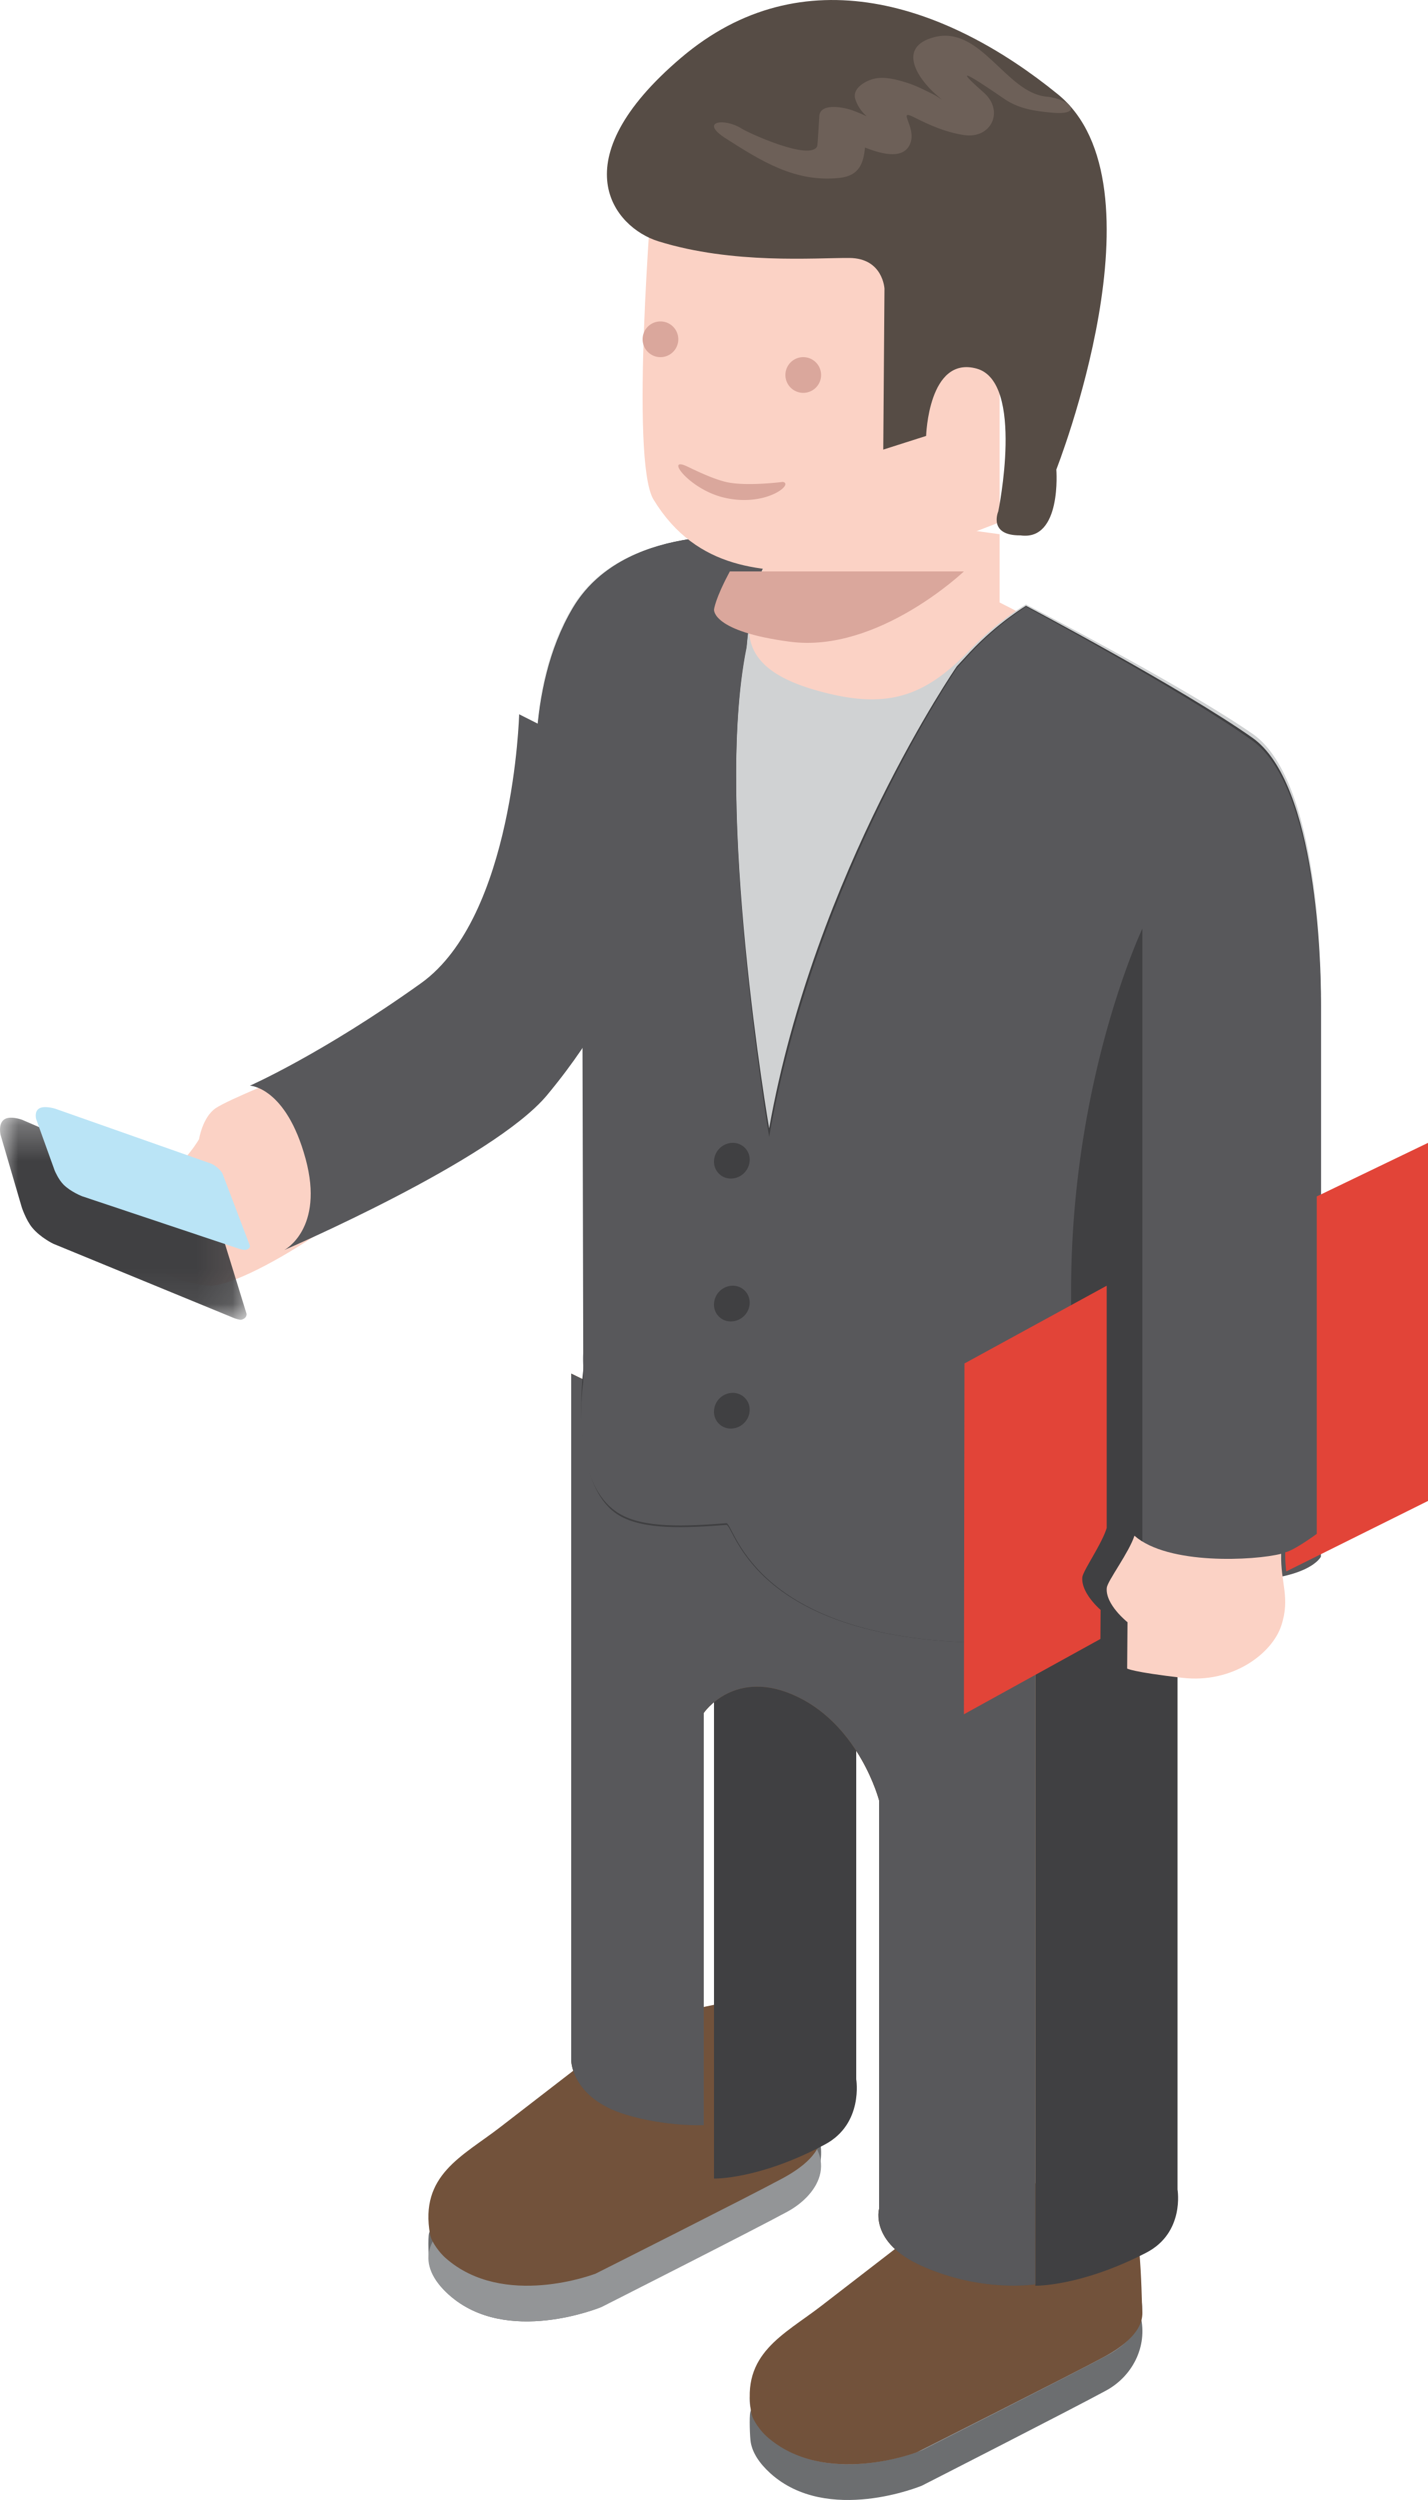 <svg width="40" height="70" viewBox="0 0 40 70" xmlns="http://www.w3.org/2000/svg" xmlns:xlink="http://www.w3.org/1999/xlink"><defs><path id="a" d="M0 5.954V.295h6.907v5.66z"/></defs><g fill="none" fill-rule="evenodd"><path d="M27.76 64.283s1.936-.725 3.311.147c.2.128.807.178.86.356.24.824-.156 1.713-.938 2.144-.907.495-5.17 2.669-5.17 2.669s-2.64 1.101-4.244-.346c-.317-.287-.5-.58-.55-.867-.024-.132-.044-.717-.012-.846.102-.4.503-.323 1.155-.634 1.31-.624 5.588-2.623 5.588-2.623" fill="#6C6E70"/><path d="M27.798 63.282s1.95-.724 3.336.149c1.45.912.836 2-.079 2.498-.914.497-5.208 2.67-5.208 2.67s-2.66 1.102-4.277-.347c-.925-.828-.723-1.72.597-2.345 1.32-.626 5.63-2.625 5.63-2.625" fill="#939597"/><path d="M26.409 61.938s3.599-1.542 4.991-.671c.587.366.568 3.064.597 3.437.046.556-.528.994-1.077 1.291-.919.496-5.234 2.666-5.234 2.666s-2.589 1.003-4.214-.443c-.137-.122-.386-.43-.425-.65-.301-1.665.906-2.191 1.952-2.998l3.41-2.632" fill="#72523B"/><path d="M32.984 41L29 43.102V64s1.261.029 3.109-.925c1.084-.562.875-1.767.875-1.767V41z" fill="#404042"/><path d="M18.76 59.282s1.937-.724 3.311.149c.199.127.808.176.86.355.24.824-.156 1.713-.937 2.143-.908.496-5.17 2.67-5.17 2.67s-2.64 1.102-4.246-.347c-.317-.285-.5-.578-.55-.865-.023-.133-.043-.718-.012-.846.103-.401.503-.323 1.156-.635 1.31-.625 5.588-2.624 5.588-2.624" fill="#6C6E70"/><path d="M18.798 59.282s1.951-.724 3.336.148c1.45.913.835 2-.078 2.497-.914.498-5.209 2.672-5.209 2.672s-2.66 1.102-4.278-.347c-.924-.828-.722-1.72.599-2.346 1.32-.624 5.63-2.624 5.63-2.624" fill="#939597"/><path d="M17.408 56.937s3.6-1.541 4.992-.67c.587.365.567 3.063.597 3.437.046.556-.528.993-1.078 1.29-.918.497-5.235 2.668-5.235 2.668s-2.586 1.003-4.211-.445c-.138-.12-.387-.43-.426-.65-.302-1.665.906-2.19 1.952-2.997 1.165-.901 3.41-2.633 3.41-2.633" fill="#72523B"/><path d="M23.984 39L20 41.173V61s1.262.032 3.108-.955c1.086-.58.876-1.826.876-1.826V39z" fill="#404042"/><path d="M28 14.958v2.796s-2.515 2.06-4.955.883c-2.439-1.176-2.016-2.355-2.016-2.355L21 14l7 .958z" fill="#FBD2C5"/><path d="M18.536 39.698V38L29 43v20.962s-1.487.247-3.193-.52c-1.449-.653-1.183-1.594-1.183-1.594V50.412s-.529-2.048-2.276-2.898l-.011-.004c-1.75-.842-2.624.452-2.624.452v11.542s-1.047.051-2.187-.295C15.999 58.747 16 57.685 16 57.685V38.46l2.536 1.237z" fill="#744C28"/><path d="M29 17.406s-3.81-2.316-7.84-2.405c-4.03-.09-1.276 5.64-.79 6.631.486.99 2.268 1.825 3.807 1.085 1.54-.74 4.823-5.31 4.823-5.31" fill="#FBD2C5"/><path d="M18.536 39.7V38L29 43v20.962s-1.487.247-3.193-.52c-1.449-.652-1.183-1.594-1.183-1.594V50.413s-.529-2.05-2.276-2.898l-.011-.005c-1.75-.84-2.624.453-2.624.453v11.542s-1.047.05-2.187-.295C15.999 58.746 16 57.687 16 57.687V38.462l2.536 1.237z" fill="#58585B"/><path d="M16.038 16.998c1.39-2.312 4.859-2.033 5.781-1.93.058.007-.533.745-.744 1.737-.203.95-.289 1.933 1.782 2.522 1.968.561 3.03.202 4.323-1.143.78-.81 1.559-1.26 1.559-1.26s4.351 2.246 6.342 3.62c1.993 1.373 1.919 7.31 1.919 7.31-1.243 1.083-3.187 1.123-4.472 1.001l.397 12.842s-2.206 2.61-4.954 2.273c-2.367-.29-3.844-.652-6.813-1.901-5.389-2.267-4.82-4.185-4.82-4.185V23.926a12.381 12.381 0 0 1-1.169-.487s-.738-3.766.87-6.441" fill="#D0D2D3"/><path d="M31 28.3v14.255s1.95 1 4 0V28c-.35.279-1.16.424-2 .466-1.23.062-2-.166-2-.166" fill="#FBD2C5"/><path d="M17.657 26.382L15 20.658l.031.011c.078-1.164.337-2.492 1.008-3.63 1.39-2.36 4.858-2.075 5.78-1.97.058.007-.577.753-.744 1.773-.078.472-.132.882-.164 1.254-.002.007-.004.012-.004.018-.914 4.472.638 13.481.638 13.481 1.275-7.173 5.257-12.938 5.257-12.938.124-.135.25-.272.378-.408.78-.826 1.56-1.286 1.56-1.286s4.35 2.291 6.341 3.694c1.825 1.282 1.916 6.457 1.919 7.321v15.203s-.316.675-2.519.675c-2.048 0-2.518-.675-2.518-.675v-.025c0 1.115-1.088 2.855-4.198 2.844-6.603-.02-7.159-3.184-7.411-3.303-1.161.09-2.326.144-3.012-.265-1.426-.849-1.003-4.082-1.003-4.082l1.318-11.968z" fill="#404042"/><path d="M8.8 34.616c2.026-1.347 5.583-3.012 7.052-4.955C16.993 28.15 19 22.768 19 22.768c-.827-.977-1.356-.198-1.772-.856-.61-.971-1.627-.911-1.627-.911s-1.383 4.34-2.272 5.543c-1.103 1.487-5.187 3.546-5.187 3.546s-1.732.69-2.102.94c-.369.254-.464.866-.464.866s-.357.622-.827.892c-.398.226-.808.534-.742 1.945.044.998 1.342 1.22 1.842 1.265.465.041 1.703-.551 2.952-1.382" fill="#FBD2C5"/><path d="M14.542 20s-.148 5.672-2.752 7.532C9.015 29.514 7 30.399 7 30.399s1.01.03 1.56 2.047C9.094 34.412 7.964 35 7.964 35s5.845-2.514 7.363-4.34c1.517-1.826 1.99-3.128 1.99-3.128l.682-5.79L14.542 20z" fill="#58585B"/><path d="M16.31 26.32L15 20.74l.031.011c.078-1.181.337-2.528 1.008-3.683 1.39-2.394 4.858-2.105 5.78-1.998.058.007-.577.765-.744 1.799-.078.478-.132.894-.164 1.272-.002.006-.004.011-.004.017-.914 4.537.638 13.676.638 13.676 1.275-7.277 5.257-13.124 5.257-13.124l.378-.414c.78-.838 1.56-1.305 1.56-1.305s4.35 2.325 6.341 3.747c1.825 1.3 1.916 6.55 1.919 7.427v15.422s-.316.684-2.519.684c-2.048 0-2.518-.684-2.518-.684v-.025c0 1.13-1.088 2.447-4.198 2.438-6.603-.02-7.159-3.23-7.411-3.351-1.161.09-2.326.145-3.012-.27-1.426-.861-1.003-3.693-1.003-3.693l-.03-12.367z" fill="#58585B"/><path d="M32 26s-1.991 4.193-1.997 10.107c-.007 5.913 0 9.893 0 9.893s1.77-.442 1.996-1.164L32 26zM20.002 32.482a.53.53 0 0 1 .54-.482.47.47 0 0 1 .456.518.533.533 0 0 1-.543.482.471.471 0 0 1-.453-.518M20.002 36.482a.53.53 0 0 1 .54-.482c.274.01.48.241.456.518a.532.532 0 0 1-.543.482.468.468 0 0 1-.453-.518M20.002 39.483a.529.529 0 0 1 .54-.483c.274.01.48.242.456.518a.534.534 0 0 1-.543.482.468.468 0 0 1-.453-.517" fill="#404042"/><path d="M31.777 43c-.15.467-.751 1.262-.774 1.454-.053.468.58.968.58.968l-.01 1.297s.134.097 1.548.26c1.413.164 2.507-.682 2.766-1.451.265-.795-.022-1.206 0-2.022-.75.191-3.17.321-4.11-.506" fill="#FBD2C5"/><path d="M27 16s-2.403 2.287-4.859 1.97c-2.213-.288-2.14-.902-2.14-.902s.024-.29.443-1.068H27z" fill="#DAA79C"/><path d="M18.273 5.264s-.636 7.63.033 8.724C19.532 16 21.441 16 23.027 16 24.614 16 28 14.622 28 14.622V6.424s-7.926-4.57-9.727-1.16" fill="#FBD2C5"/><path d="M21.927 13.493s-1.038.136-1.6 0c-.362-.087-.823-.31-1.074-.43-.638-.308.02.604.973.856 1.194.312 2.033-.37 1.7-.426M22 10.5a.5.5 0 1 1 1 0 .5.5 0 0 1-1 0M18 9.5a.5.5 0 1 1 1 0 .5.5 0 0 1-1 0" fill="#DAA79C"/><path d="M24.775 8.093l-.034 4.496 1.201-.383s.064-2.256 1.416-1.885c1.351.374.605 3.997.605 3.997s-.296.681.621.673c1.165.163 1.005-1.844 1.005-1.844s3.146-7.983.043-10.507C26.531.117 22.48-1.278 19.075 1.62 15.67 4.516 17.2 6.37 18.44 6.756c2.092.651 4.39.461 5.349.467.953.005.987.87.987.87" fill="#564C45"/><path d="M20.77 3.598c.198.127 1.928.918 2.121.497.014-.028.052-.781.06-.86.046-.378.743-.215.937-.142.721.274.242.215.071-.314-.1-.303.281-.51.5-.568.311-.083.662.017.958.11.256.082.495.207.736.326.078.04.158.094.233.145-.05-.042-.097-.083-.167-.145-.51-.446-1.104-1.329-.056-1.605 1.307-.345 2.01 1.556 3.149 1.664.683.064 1.06.535.148.448-.472-.043-.92-.106-1.327-.384-.539-.369-1.688-1.155-.584-.185.597.521.216 1.32-.558 1.195-.504-.08-.93-.265-1.386-.496-.49-.248.06.263-.101.716-.167.462-.745.341-1.274.131-.042.423-.15.79-.712.85-1.24.133-2.182-.463-3.191-1.107-.757-.485-.026-.576.443-.276" fill="#6D6058"/><path d="M30.829 45.076l-.005.815L27 48l.016-9.823L31 36v6.783c-.133.443-.662 1.196-.682 1.377-.046.443.51.916.51.916M36.002 43.464c.25-.05.882-.516.882-.516V33.5L40 32v10.026L36.03 44a3.581 3.581 0 0 1-.028-.536" fill="#E24438"/><g transform="translate(0 31)"><mask id="b" fill="#fff"><use xlink:href="#a"/></mask><path d="M5.783 2.62c.195.168.243.317.243.317l.88 2.849s.022.119-.14.166c-.05.015-.204-.043-.204-.043l-5.07-2.084s-.36-.172-.591-.452c-.175-.213-.292-.57-.292-.57L.015.774S-.054.48.105.354C.267.221.622.355.622.355l4.942 2.139s.107.03.218.125" fill="#404042" mask="url(#b)"/></g><path d="M6.024 32.644c.17.118.211.224.211.224L7 34.88s.02.084-.12.117c-.044.01-.178-.03-.178-.03l-4.405-1.473s-.313-.122-.513-.32c-.152-.15-.254-.403-.254-.403l-.516-1.433s-.06-.209.078-.298c.142-.093.45.002.45.002l4.294 1.512s.092.021.189.089" fill="#BAE4F6"/></g></svg>